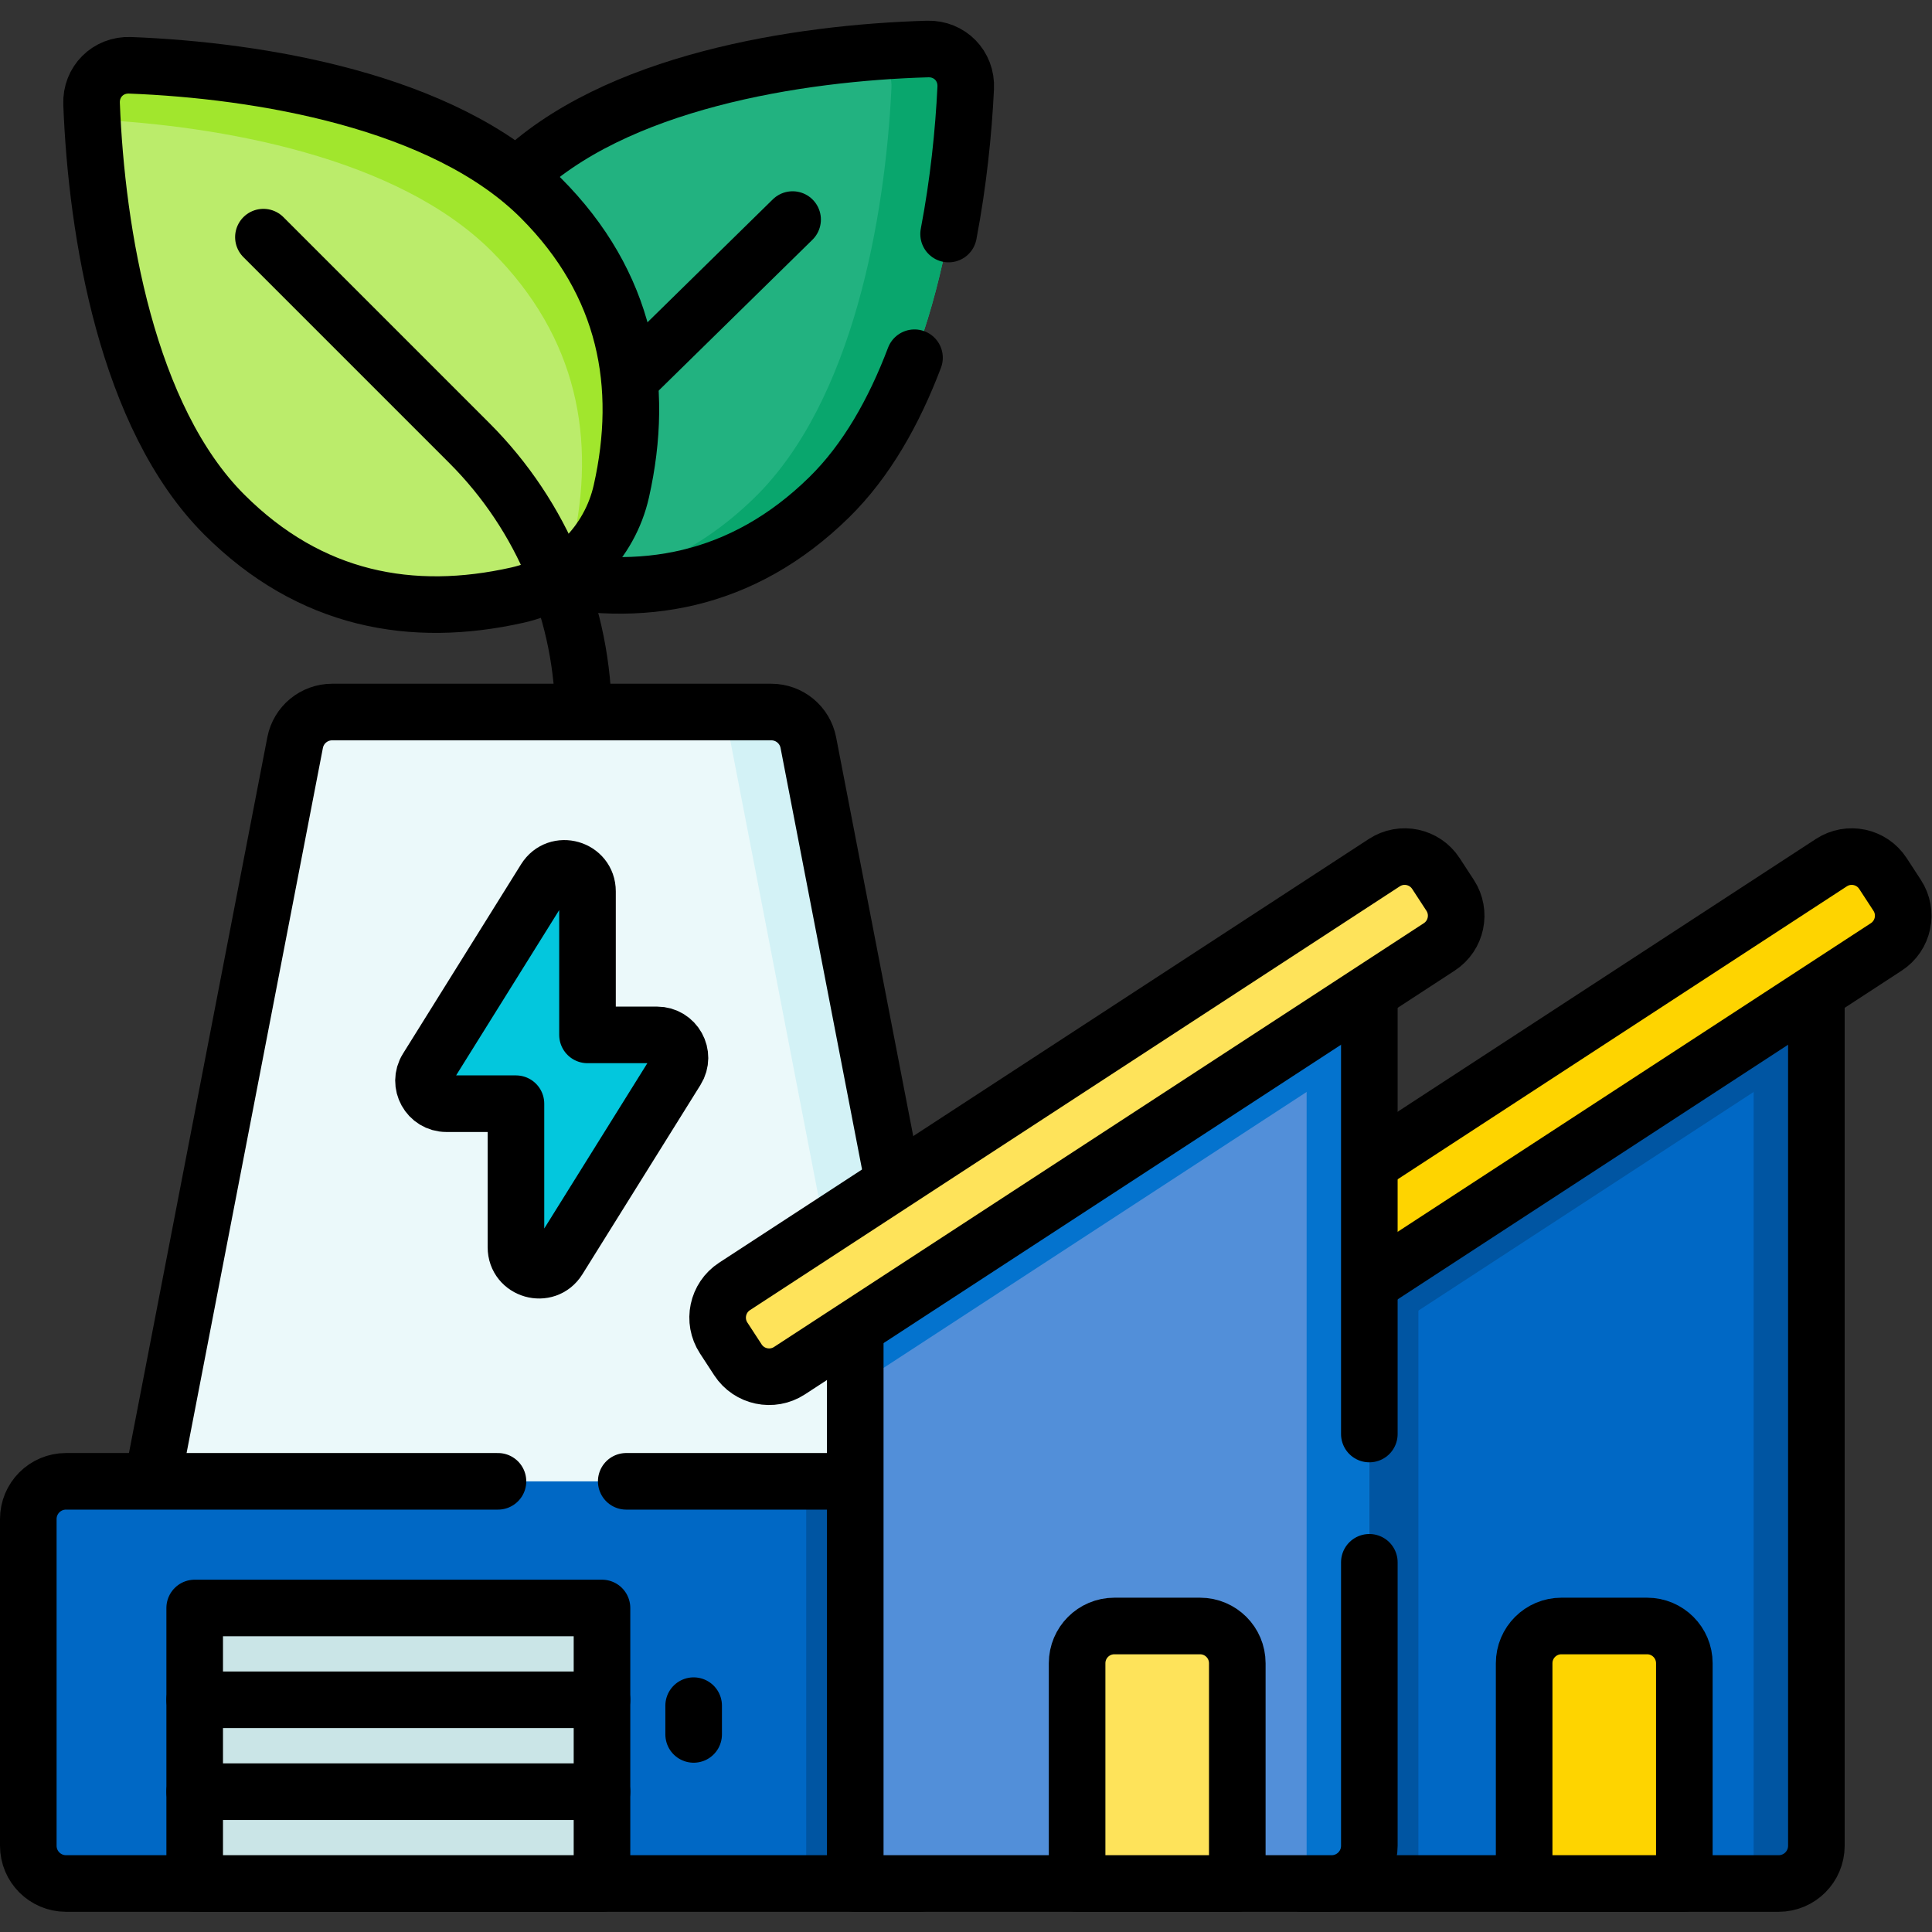 <?xml version="1.0" encoding="UTF-8" standalone="no"?>
<!-- Created with Inkscape (http://www.inkscape.org/) -->

<svg
   version="1.1"
   id="svg2049"
   xml:space="preserve"
   width="682.667"
   height="682.667"
   viewBox="0 0 682.667 682.667"
   xmlns="http://www.w3.org/2000/svg"
   xmlns:svg="http://www.w3.org/2000/svg"><rect x="0" y="0" width="682.667" height="682.667" fill="#333333" stroke="none"/><defs
     id="defs2053"><clipPath
       clipPathUnits="userSpaceOnUse"
       id="clipPath2063"><path
         d="M 0,512 H 512 V 0 H 0 Z"
         id="path2061" /></clipPath></defs><g
     id="g2055"
     transform="matrix(1.333,0,0,-1.333,0,682.667)"><g
       id="g2057"><g
         id="g2059"
         clip-path="url(#clipPath2063)"><g
           id="g2065"
           transform="translate(255.988,488.843)"><path
             d="m 0,0 c 0.28,5.825 -4.268,10.46 -10.097,10.292 -34.256,-0.987 -83.2,-8.594 -109.201,-34.101 -23.04,-22.603 -28.116,-49.554 -22.12,-77.521 2.944,-13.732 13.626,-24.621 27.299,-27.828 27.848,-6.53 54.89,-1.972 77.931,20.631 C -10.188,-83.021 -1.644,-34.231 0,0"
             style="fill:#22b280;fill-opacity:1;fill-rule:nonzero;stroke:none"
             id="path2067" /></g><g
           id="g2069"
           transform="translate(255.988,488.842)"><path
             d="m 0,0 c -1.644,-34.23 -10.187,-83.018 -36.189,-108.529 -19.596,-19.221 -42.095,-25.392 -65.519,-22.784 16.278,1.948 31.799,9.025 45.834,22.784 26.003,25.511 34.546,74.299 36.19,108.529 0.197,4.252 -2.166,7.864 -5.718,9.439 5.324,0.443 10.462,0.718 15.304,0.856 C -4.271,10.462 0.275,5.827 0,0"
             style="fill:#09a66d;fill-opacity:1;fill-rule:nonzero;stroke:none"
             id="path2071" /></g><g
           id="g2073"
           transform="translate(251.45,450.09)"><path
             d="m 0,0 c 2.603,13.611 3.976,27.035 4.538,38.752 0.28,5.825 -4.268,10.461 -10.097,10.293 -34.256,-0.988 -83.2,-8.594 -109.201,-34.102 -23.04,-22.602 -28.116,-49.553 -22.12,-77.521 2.944,-13.731 13.627,-24.621 27.299,-27.827 27.848,-6.531 54.891,-1.973 77.931,20.63 9.857,9.67 17.2,22.688 22.614,36.988"
             style="fill:none;stroke:#000000;stroke-width:15;stroke-linecap:round;stroke-linejoin:round;stroke-miterlimit:10;stroke-dasharray:none;stroke-opacity:1"
             id="path2075" /></g><g
           id="g2077"
           transform="translate(210.102,453.927)"><path
             d="m 0,0 -55.116,-54.069 c -9.783,-9.598 -17.46,-20.942 -22.724,-33.313"
             style="fill:none;stroke:#000000;stroke-width:15;stroke-linecap:round;stroke-linejoin:round;stroke-miterlimit:10;stroke-dasharray:none;stroke-opacity:1"
             id="path2079" /></g><g
           id="g2081"
           transform="translate(24.274,484.622)"><path
             d="M 0,0 C -0.224,5.827 4.368,10.419 10.195,10.195 44.44,8.879 93.309,0.804 119.064,-24.951 c 22.823,-22.823 27.64,-49.821 21.376,-77.73 -3.075,-13.702 -13.861,-24.489 -27.564,-27.564 -27.909,-6.264 -54.907,-1.447 -77.73,21.376 C 9.392,-83.114 1.316,-34.245 0,0"
             style="fill:#bbec6b;fill-opacity:1;fill-rule:nonzero;stroke:none"
             id="path2083" /></g><g
           id="g2085"
           transform="translate(164.712,381.938)"><path
             d="m 0,0 c -2.146,-9.557 -8.031,-17.687 -16.052,-22.774 1.377,2.686 2.421,5.56 3.1,8.582 6.269,27.902 1.447,54.899 -21.377,77.723 -25.019,25.029 -71.867,33.355 -105.921,35.008 -0.069,1.408 -0.138,2.786 -0.187,4.144 -0.227,5.826 4.37,10.422 10.196,10.196 C -96,111.561 -47.124,103.49 -21.377,77.733 1.447,54.909 6.27,27.912 0,0"
             style="fill:#a1e62d;fill-opacity:1;fill-rule:nonzero;stroke:none"
             id="path2087" /></g><g
           id="g2089"
           transform="translate(24.274,484.622)"><path
             d="M 0,0 C -0.224,5.827 4.368,10.419 10.195,10.195 44.44,8.879 93.309,0.804 119.064,-24.951 c 22.823,-22.823 27.64,-49.821 21.376,-77.73 -3.075,-13.702 -13.861,-24.489 -27.564,-27.564 -27.909,-6.264 -54.907,-1.447 -77.73,21.376 C 9.392,-83.114 1.316,-34.245 0,0 Z"
             style="fill:none;stroke:#000000;stroke-width:15;stroke-linecap:round;stroke-linejoin:round;stroke-miterlimit:10;stroke-dasharray:none;stroke-opacity:1"
             id="path2091" /></g><g
           id="g2093"
           transform="translate(69.824,449.268)"><path
             d="m 0,0 54.595,-54.595 c 19.382,-19.382 30.27,-45.669 30.27,-73.079"
             style="fill:none;stroke:#000000;stroke-width:15;stroke-linecap:round;stroke-linejoin:round;stroke-miterlimit:10;stroke-dasharray:none;stroke-opacity:1"
             id="path2095" /></g><g
           id="g2097"
           transform="translate(78.229,315.283)"><path
             d="m 0,0 -46.509,-240.565 h 229.06 L 136.042,0 c -0.91,4.704 -5.027,8.102 -9.818,8.102 H 9.818 C 5.027,8.102 0.91,4.704 0,0"
             style="fill:#ebf9fa;fill-opacity:1;fill-rule:nonzero;stroke:none"
             id="path2099" /></g><g
           id="g2101"
           transform="translate(260.78,74.714)"><path
             d="m 0,0 h -20.58 l -46.51,240.57 c -0.91,4.7 -5.03,8.1 -9.82,8.1 h 20.58 c 4.79,0 8.91,-3.4 9.82,-8.1 z"
             style="fill:#d3f2f6;fill-opacity:1;fill-rule:nonzero;stroke:none"
             id="path2103" /></g><g
           id="g2105"
           transform="translate(78.229,315.283)"><path
             d="m 0,0 -46.509,-240.565 h 229.06 L 136.042,0 c -0.91,4.704 -5.027,8.102 -9.818,8.102 H 9.818 C 5.027,8.102 0.91,4.704 0,0 Z"
             style="fill:none;stroke:#000000;stroke-width:15;stroke-linecap:round;stroke-linejoin:round;stroke-miterlimit:10;stroke-dasharray:none;stroke-opacity:1"
             id="path2107" /></g><g
           id="g2109"
           transform="translate(243.84,119.46)"><path
             d="m 0,0 v -106.6 h -226.34 c -5.523,0 -10,4.477 -10,10 V -10 c 0,5.523 4.477,10 10,10 z"
             style="fill:#0068c5;fill-opacity:1;fill-rule:nonzero;stroke:none"
             id="path2111" /></g><path
           d="m 213.71,119.46 h 30.13 V 12.86 h -30.13 z"
           style="fill:#0055a2;fill-opacity:1;fill-rule:nonzero;stroke:none"
           id="path2113" /><g
           id="g2115"
           transform="translate(132,119.464)"><path
             d="m 0,0 h -114.5 c -5.523,0 -10,-4.478 -10,-10 v -86.605 c 0,-5.523 4.477,-10 10,-10 H 111.84 V 0 H 34"
             style="fill:none;stroke:#000000;stroke-width:15;stroke-linecap:round;stroke-linejoin:round;stroke-miterlimit:10;stroke-dasharray:none;stroke-opacity:1"
             id="path2117" /></g><g
           id="g2119"
           transform="translate(481.48,264.95)"><path
             d="m 0,0 v -242.09 c 0,-5.523 -4.477,-10 -10,-10 h -126.28 v 163.22 l 30.78,20.07 z"
             style="fill:#0068c5;fill-opacity:1;fill-rule:nonzero;stroke:none"
             id="path2121" /></g><g
           id="g2123"
           transform="translate(481.48,264.95)"><path
             d="m 0,0 v -31.43 l -136.28,-88.88 v 31.44 l 30.78,20.07 z"
             style="fill:#0055a2;fill-opacity:1;fill-rule:nonzero;stroke:none"
             id="path2125" /></g><g
           id="g2127"
           transform="translate(375.98,196.15)"><path
             d="M 0,0 V -183.29 H -30.78 V -20.07 Z"
             style="fill:#0055a2;fill-opacity:1;fill-rule:nonzero;stroke:none"
             id="path2129" /></g><g
           id="g2131"
           transform="translate(464.856,254.113)"><path
             d="m 0,0 v -241.255 h 6.623 c 5.523,0 10,4.477 10,10 V 10.841 Z"
             style="fill:#0055a2;fill-opacity:1;fill-rule:nonzero;stroke:none"
             id="path2133" /></g><g
           id="g2135"
           transform="translate(471.478,12.858)"><path
             d="M 0,0 H -126.274 V 163.221 L 10,252.096 V 10 C 10,4.477 5.523,0 0,0 Z"
             style="fill:none;stroke:#000000;stroke-width:15;stroke-linecap:round;stroke-linejoin:round;stroke-miterlimit:10;stroke-dasharray:none;stroke-opacity:1"
             id="path2137" /></g><g
           id="g2139"
           transform="translate(314.103,151.67)"><path
             d="m 0,0 -3.776,5.79 c -2.979,4.567 -1.691,10.686 2.877,13.665 l 172.25,112.337 c 4.568,2.979 10.686,1.691 13.666,-2.877 l 3.775,-5.79 c 2.979,-4.568 1.691,-10.686 -2.877,-13.666 L 13.666,-2.877 C 9.098,-5.856 2.979,-4.568 0,0"
             style="fill:#fed400;fill-opacity:1;fill-rule:nonzero;stroke:none"
             id="path2141" /></g><g
           id="g2143"
           transform="translate(314.103,151.67)"><path
             d="m 0,0 -3.776,5.79 c -2.979,4.567 -1.691,10.686 2.877,13.665 l 172.25,112.337 c 4.568,2.979 10.686,1.691 13.666,-2.877 l 3.775,-5.79 c 2.979,-4.568 1.691,-10.686 -2.877,-13.666 L 13.666,-2.877 C 9.098,-5.856 2.979,-4.568 0,0 Z"
             style="fill:none;stroke:#000000;stroke-width:15;stroke-linecap:round;stroke-linejoin:round;stroke-miterlimit:10;stroke-dasharray:none;stroke-opacity:1"
             id="path2145" /></g><g
           id="g2147"
           transform="translate(446.478,12.858)"><path
             d="m 0,0 h -42.462 v 58.383 c 0,5.453 4.421,9.875 9.875,9.875 H -9.875 C -4.421,68.258 0,63.836 0,58.383 Z"
             style="fill:#fed400;fill-opacity:1;fill-rule:nonzero;stroke:none"
             id="path2149" /></g><g
           id="g2151"
           transform="translate(446.478,12.858)"><path
             d="m 0,0 h -42.462 v 58.383 c 0,5.453 4.421,9.875 9.875,9.875 H -9.875 C -4.421,68.258 0,63.836 0,58.383 Z"
             style="fill:none;stroke:#000000;stroke-width:15;stroke-linecap:round;stroke-linejoin:round;stroke-miterlimit:10;stroke-dasharray:none;stroke-opacity:1"
             id="path2153" /></g><g
           id="g2155"
           transform="translate(362.98,264.95)"><path
             d="m 0,0 v -242.09 c 0,-5.523 -4.477,-10 -10,-10 h -126.27 v 163.22 z"
             style="fill:#528fd9;fill-opacity:1;fill-rule:nonzero;stroke:none"
             id="path2157" /></g><g
           id="g2159"
           transform="translate(362.98,264.95)"><path
             d="m 0,0 v -31.43 l -136.27,-88.88 v 31.44 z"
             style="fill:#0473ce;fill-opacity:1;fill-rule:nonzero;stroke:none"
             id="path2161" /></g><g
           id="g2163"
           transform="translate(346.356,254.113)"><path
             d="m 0,0 v -241.255 h 6.623 c 5.523,0 10,4.477 10,10 V 10.841 Z"
             style="fill:#0473ce;fill-opacity:1;fill-rule:nonzero;stroke:none"
             id="path2165" /></g><g
           id="g2167"
           transform="translate(362.979,132)"><path
             d="M 0,0 V 132.954 L -136.273,44.08 V -119.142 H -10 c 5.523,0 10,4.477 10,10 V -34"
             style="fill:none;stroke:#000000;stroke-width:15;stroke-linecap:round;stroke-linejoin:round;stroke-miterlimit:10;stroke-dasharray:none;stroke-opacity:1"
             id="path2169" /></g><g
           id="g2171"
           transform="translate(195.604,151.67)"><path
             d="m 0,0 -3.776,5.79 c -2.979,4.567 -1.691,10.686 2.877,13.665 l 172.25,112.337 c 4.568,2.979 10.686,1.691 13.666,-2.877 l 3.775,-5.79 c 2.979,-4.568 1.691,-10.686 -2.876,-13.666 L 13.666,-2.877 C 9.098,-5.856 2.979,-4.568 0,0"
             style="fill:#fee35a;fill-opacity:1;fill-rule:nonzero;stroke:none"
             id="path2173" /></g><g
           id="g2175"
           transform="translate(195.604,151.67)"><path
             d="m 0,0 -3.776,5.79 c -2.979,4.567 -1.691,10.686 2.877,13.665 l 172.25,112.337 c 4.568,2.979 10.686,1.691 13.666,-2.877 l 3.775,-5.79 c 2.979,-4.568 1.691,-10.686 -2.876,-13.666 L 13.666,-2.877 C 9.098,-5.856 2.979,-4.568 0,0 Z"
             style="fill:none;stroke:#000000;stroke-width:15;stroke-linecap:round;stroke-linejoin:round;stroke-miterlimit:10;stroke-dasharray:none;stroke-opacity:1"
             id="path2177" /></g><g
           id="g2179"
           transform="translate(327.978,12.858)"><path
             d="m 0,0 h -42.462 v 58.383 c 0,5.453 4.421,9.875 9.875,9.875 H -9.875 C -4.421,68.258 0,63.836 0,58.383 Z"
             style="fill:#fee35a;fill-opacity:1;fill-rule:nonzero;stroke:none"
             id="path2181" /></g><g
           id="g2183"
           transform="translate(327.978,12.858)"><path
             d="m 0,0 h -42.462 v 58.383 c 0,5.453 4.421,9.875 9.875,9.875 H -9.875 C -4.421,68.258 0,63.836 0,58.383 Z"
             style="fill:none;stroke:#000000;stroke-width:15;stroke-linecap:round;stroke-linejoin:round;stroke-miterlimit:10;stroke-dasharray:none;stroke-opacity:1"
             id="path2185" /></g><path
           d="M 159.574,12.858 H 51.608 v 73.03 h 107.966 z"
           style="fill:#cae5e7;fill-opacity:1;fill-rule:nonzero;stroke:#000000;stroke-width:15;stroke-linecap:round;stroke-linejoin:round;stroke-miterlimit:10;stroke-dasharray:none;stroke-opacity:1"
           id="path2187" /><g
           id="g2189"
           transform="translate(51.608,61.551)"><path
             d="M 0,0 H 107.966"
             style="fill:none;stroke:#000000;stroke-width:15;stroke-linecap:round;stroke-linejoin:round;stroke-miterlimit:10;stroke-dasharray:none;stroke-opacity:1"
             id="path2191" /></g><g
           id="g2193"
           transform="translate(159.574,37.196)"><path
             d="M 0,0 H -107.966"
             style="fill:none;stroke:#000000;stroke-width:15;stroke-linecap:round;stroke-linejoin:round;stroke-miterlimit:10;stroke-dasharray:none;stroke-opacity:1"
             id="path2195" /></g><g
           id="g2197"
           transform="translate(144.496,279.07)"><path
             d="m 0,0 -31.312,-50.209 c -2.524,-4.05 0.387,-9.296 5.159,-9.296 h 18.424 v -38.052 c 0,-6.11 8.004,-8.401 11.238,-3.216 l 31.311,50.209 c 2.525,4.049 -0.386,9.296 -5.158,9.296 H 11.237 V -3.217 C 11.237,2.894 3.233,5.185 0,0"
             style="fill:#03c7dd;fill-opacity:1;fill-rule:nonzero;stroke:#000000;stroke-width:15;stroke-linecap:round;stroke-linejoin:round;stroke-miterlimit:10;stroke-dasharray:none;stroke-opacity:1"
             id="path2199" /></g><g
           id="g2201"
           transform="translate(183.87,60)"><path
             d="M 0,0 V -7.626"
             style="fill:none;stroke:#000000;stroke-width:15;stroke-linecap:round;stroke-linejoin:round;stroke-miterlimit:10;stroke-dasharray:none;stroke-opacity:1"
             id="path2203" /></g></g></g></g></svg>
